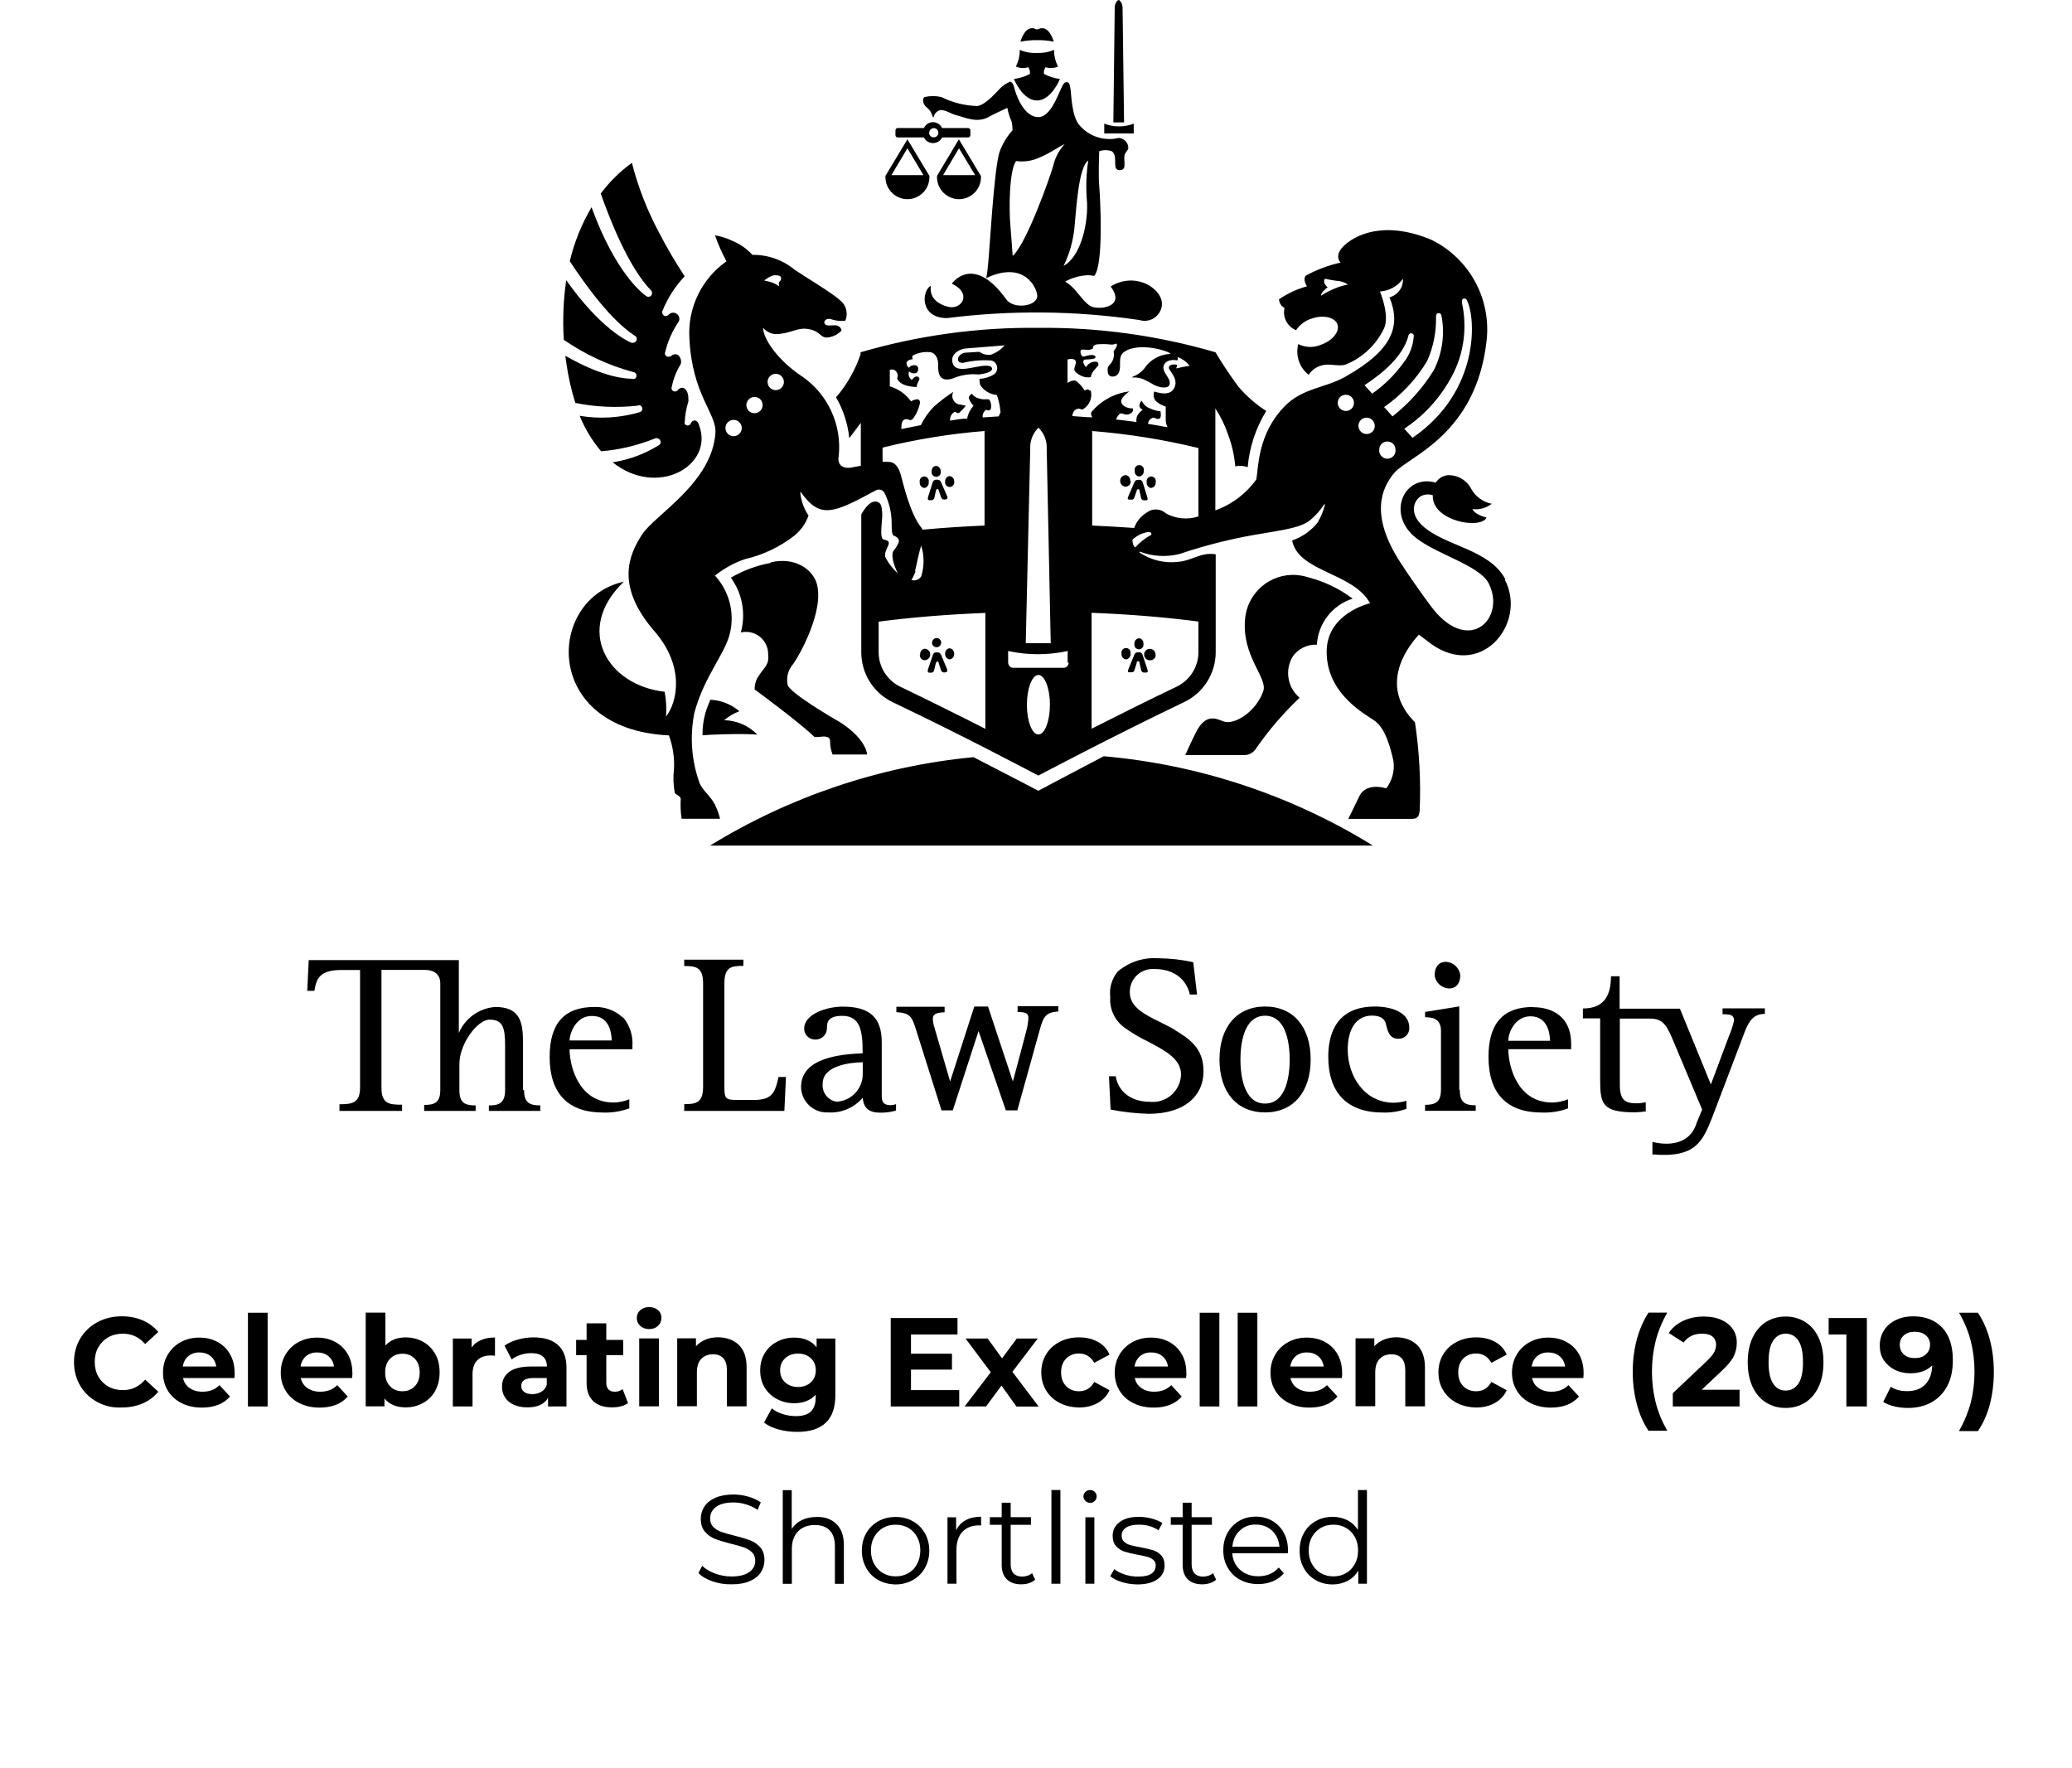 <?xml version="1.0" encoding="utf-8"?>
<!-- Generator: Adobe Illustrator 24.2.3, SVG Export Plug-In . SVG Version: 6.00 Build 0)  -->
<svg version="1.1" id="Layer_1" xmlns="http://www.w3.org/2000/svg" xmlns:xlink="http://www.w3.org/1999/xlink" x="0px" y="0px"
	 viewBox="0 0 180 153.59" style="enable-background:new 0 0 180 153.59;" xml:space="preserve">
<style type="text/css">
	.st0{fill-rule:evenodd;clip-rule:evenodd;}
	.st1{fill-rule:evenodd;clip-rule:evenodd;fill:#76B72A;}
	.st2{fill:#CA9945;}
	.st3{fill:#028BBE;}
	.st4{fill:#132C48;}
	.st5{fill:none;stroke:#000000;stroke-miterlimit:10;}
	.st6{fill:none;}
</style>
<g>
	<g>
		<g>
			<g id="Layer_2_6_">
				<g id="Layer_1-2_6_">
					<path class="st0" d="M88.4,87.43v0.48l0,0c0.7,0,0.94,0.1,0.94,0.52c-0.02,0.35-0.07,0.7-0.16,1.04c0,0-1.04,3.96-1.19,4.47
						l-2.16-6.51h-1.19l-2.1,6.51l-1.38-4.75c-0.08-0.23-0.12-0.48-0.12-0.72c0-0.25,0.11-0.52,1.02-0.54l0,0v-0.48h-4.19v0.47l0,0
						c1.2,0.08,1.35,0.38,1.71,1.53c0,0,0,0,2.21,7l0,0h0.98l2.24-6.89l2.37,6.89h1l1.98-7.12c0.3-1.08,0.55-1.39,1.58-1.47l0,0
						V87.4H88.4"/>
					<path class="st0" d="M67.64,93.52c-0.32,1.47-0.59,2.03-2.22,2.03h-1.27c-1.12,0-1.22-0.09-1.22-1.16v-8.97
						c0-1.45,0.63-1.52,1.65-1.52l0,0v-0.54h-5.14v0.55l0,0c1.01,0,1.64,0.1,1.64,1.52v8.96c0,1.42-0.63,1.52-1.64,1.52l0,0v0.59
						h8.7l0.14-2.95h-0.63"/>
					<path class="st0" d="M77.85,95.91c-0.15,0.05-0.3,0.08-0.46,0.09c-0.58,0-0.79-0.22-0.79-0.79v-4.68
						c0-2.14-1.04-3.09-3.39-3.09c-1.35,0-3.35,0.62-3.35,1.92c0,0.52,0.42,0.93,0.93,0.94c0.02,0,0.05,0,0.07,0
						c0.54,0,0.98-0.44,0.98-0.98c0-0.03,0-0.05,0-0.08c0-0.5,0.16-1,1.34-1c1.58,0,1.76,1.38,1.76,3.16v0.09
						c-1.74,0.09-5.35,0.31-5.35,2.94c0.02,1.24,1.05,2.23,2.29,2.2c0.03,0,0.06,0,0.08,0c1.14,0.07,2.25-0.41,2.99-1.28
						c0.06,0.89,0.53,1.3,1.5,1.3c0.47,0.01,0.94-0.05,1.39-0.18l0,0V95.91L77.85,95.91 M74.95,92.27v1.06
						c-0.02,1.26-1,2.29-2.25,2.37c-0.77-0.1-1.32-0.81-1.23-1.58C71.47,92.54,73.89,92.29,74.95,92.27"/>
					<path class="st0" d="M133.19,87.47c-2.61,0-3.88,1.42-3.88,4.34c0,3.16,1.58,4.83,4.62,4.83c0.78,0.03,1.56-0.09,2.29-0.36l0,0
						v-0.79l0,0c-0.44,0.17-0.9,0.27-1.37,0.28c-2.97,0-3.8-3.01-3.82-4.63h5.46v-0.49c0-2.37-1.69-3.16-3.29-3.16 M132.95,88.28
						c1.5,0,1.69,1.48,1.71,2.13h-3.63C131.03,89.62,131.67,88.28,132.95,88.28"/>
					<path class="st0" d="M102.02,89.43c-0.39-0.23-1.27-0.66-1.27-0.66c-1.34-0.66-2.6-1.3-2.6-2.56c-0.03-1.09,0.82-2,1.92-2.04
						c0.07,0,0.14,0,0.21,0c2.31,0,2.97,1.58,3.08,2.22l0,0h0.63l-0.33-2.81l0,0c-0.99-0.22-2-0.33-3.01-0.34
						c-1.28-0.1-2.55,0.31-3.54,1.14c-0.52,0.62-0.76,1.43-0.66,2.23c-0.08,1.05,0.4,2.06,1.26,2.67c0.63,0.45,1.29,0.85,1.99,1.18
						c1.49,0.79,2.9,1.5,2.9,2.88c-0.04,1.35-1.17,2.42-2.52,2.38c-0.05,0-0.1,0-0.14-0.01c-2,0-2.87-1.2-3.01-2.22l0,0h-0.59
						l0.14,2.89l0,0c1.1,0.22,2.21,0.34,3.32,0.37c2.94,0,4.75-1.42,4.75-3.7c0-1.93-1.1-2.75-2.54-3.61"/>
					<path class="st0" d="M109.9,87.43c-2.43,0-3.96,1.76-3.96,4.6c0,2.84,1.51,4.6,3.96,4.6c2.44,0,3.96-1.76,3.96-4.6
						S112.34,87.43,109.9,87.43 M109.9,95.86c-1.93,0-2.14-2.67-2.14-3.82c0-1.15,0.21-3.81,2.14-3.81c1.93,0,2.14,2.67,2.14,3.81
						C112.04,93.18,111.83,95.86,109.9,95.86"/>
					<path class="st0" d="M119.21,88.22c0.85,0,1.12,0.4,1.19,0.74c0.15,0.63,0.31,1.27,1.08,1.27c0.51,0.02,0.93-0.38,0.95-0.88
						c0-0.03,0-0.05,0-0.08c0-1.35-1.58-1.84-2.98-1.84c-3.35,0-4.06,2.37-4.06,4.35c0,3.16,1.65,4.86,4.75,4.86
						c0.69,0.02,1.39-0.09,2.04-0.32l0,0v-0.7l0,0c-0.35,0.1-0.72,0.16-1.08,0.17c-2.61,0-4.02-2.37-4.02-4.61
						C117.08,89.31,117.87,88.21,119.21,88.22"/>
					<path class="st0" d="M126.77,94.66v-7.24l0,0l-2.97,0.48v0.46l0,0c0.52,0,1.38,0.06,1.38,1.16v5.14c0,1.1-0.51,1.31-1.38,1.31
						l0,0v0.52h4.4v-0.48l0,0c-0.88,0-1.38-0.21-1.38-1.31"/>
					<path class="st0" d="M125.91,85.86c0.63,0,0.95-0.5,0.95-1.15c-0.08-0.65-0.62-1.14-1.27-1.16c-0.64,0-0.96,0.51-0.96,1.16
						c0.08,0.67,0.65,1.16,1.32,1.15"/>
					<path class="st0" d="M149.64,87.62v0.48l0,0c0.48,0,0.79,0.05,0.88,0.18c0.09,0.1,0.13,0.23,0.12,0.36
						c-0.1,0.46-0.24,0.9-0.43,1.33l-1.58,4.23l-2.69-6.58h-5.24V84.8h-0.75l0,0c0,1.91-0.79,2.8-2.44,2.8l0,0v0.86h1.5v5.28
						c0,2.14,0.15,2.88,3.01,2.88c0.32-0.01,0.63-0.03,0.95-0.08l0,0v-0.79l0,0c-0.26,0.05-0.53,0.09-0.79,0.09
						c-0.94,0-1.46-0.24-1.46-1.58v-5.78h2.6c1.05,0,1.4,0.43,1.96,1.74c0,0,2.59,6.16,2.59,6.16s-0.47,1.14-0.47,1.14l-0.1,0.28
						c-0.51,1.31-1.91,1.84-3.75,1.39l0,0v1.09h0.07c3.69,0.31,4.29-1.15,5.1-3.16c0,0,2.82-7.39,2.84-7.47
						c0.39-1,0.79-1.58,1.76-1.58l0,0v-0.48h-3.64"/>
					<path class="st0" d="M54.11,88.39c-0.67-0.62-1.56-0.95-2.47-0.92c-2.62,0-3.89,1.42-3.89,4.34c0,3.16,1.58,4.83,4.63,4.83
						c0.78,0.03,1.56-0.1,2.29-0.36l0,0v-0.79l0,0c-0.43,0.17-0.89,0.27-1.36,0.28c-2.97,0-3.81-3.01-3.83-4.63h5.46l0,0
						c0-0.1,0-0.2,0-0.29c0.06-0.89-0.22-1.77-0.79-2.46 M51.44,88.25c1.5,0,1.69,1.48,1.7,2.13h-3.66
						c0.04-0.79,0.63-2.13,1.92-2.13"/>
					<path class="st0" d="M45.43,94.67v-4.28c0-1.8-0.4-2.92-2.41-2.92c-1.39,0.1-2.62,0.98-3.16,2.26V83.4H26.82l-0.13,2.67h0.62
						l0,0c0.18-1.06,0.46-1.81,2.32-1.81h1.65v10.2c0,1.35-0.67,1.46-1.79,1.46l0,0v0.58h5.44v-0.54l0,0
						c-1.11,0-1.79-0.07-1.79-1.46V84.25h3.77c0.5,0,1.34,0.16,1.34,1.19v9.23c0,1.1-0.49,1.31-1.4,1.31l0,0v0.52h4.47v-0.48l0,0
						c-0.92,0-1.41-0.21-1.41-1.31v-2.29c0-1.77,1.58-3.85,2.62-3.85c1.16,0,1.35,0.7,1.35,2.27v3.87c0,1.2-0.66,1.31-1.41,1.31l0,0
						v0.48h4.47v-0.48l0,0c-0.89,0-1.41-0.21-1.41-1.31"/>
				</g>
			</g>
			<g>
				<path class="st0" d="M54.89,14.13c0.53,2.07,1.3,4.07,2.3,5.95c0.69,1.35,1.46,2.66,2.29,3.92c-0.83,0.87-1.48,1.89-1.93,3
					c-0.04,0.08-0.04,0.16,0,0.24c0.05,0.16,0.21,0.25,0.37,0.2c0,0,0,0,0.01,0l0.13-0.07c0.1-0.13,0.25-0.21,0.42-0.21
					c0.29,0,0.53,0.24,0.54,0.53c0,0.12-0.04,0.23-0.11,0.32c-0.52,0.78-0.9,1.65-1.12,2.56c-0.07,0.15,0,0.33,0.15,0.4
					C58.02,31,58.12,31,58.2,30.96h0.06c0.11-0.12,0.26-0.19,0.42-0.19c0.3,0,0.49,0.36,0.49,0.66c0,0.11-0.03,0.22-0.1,0.31
					c-0.34,0.57-0.58,1.2-0.71,1.85c-0.03,0.08-0.03,0.16,0,0.24c0.07,0.15,0.24,0.22,0.4,0.15c0,0,0,0,0,0l0.09-0.05
					c0.09-0.15,0.24-0.24,0.41-0.25c0.31,0,0.55,0.43,0.54,0.94c0.01,0.09,0.01,0.18,0,0.27c-0.18,0.55-0.28,1.13-0.31,1.71
					c-0.03,0.07-0.03,0.16,0,0.23c0.1,0.14,0.29,0.17,0.43,0.08c0,0,0.05-0.07,0.08-0.11c0.05-0.15,0.18-0.26,0.34-0.28
					c0.12,0.01,0.23,0.08,0.29,0.18c0.05,0.08,0.09,0.17,0.11,0.26c1.29,3.5-3.63,6.3-7.52,3.2c1.42-0.22,2.78-0.72,4-1.48
					c0.07-0.04,0.13-0.1,0.16-0.18c0.05-0.17-0.04-0.34-0.2-0.41c-0.09-0.04-0.2-0.04-0.29,0c-1.49,0.6-3.07,0.98-4.67,1.11
					c-0.78-0.92-1.41-1.96-1.86-3.08c1.73,0.29,3.51,0.18,5.19-0.31c0.08-0.01,0.15-0.06,0.2-0.13c0.1-0.14,0.06-0.33-0.08-0.43
					c0,0-0.01-0.01-0.01-0.01c-0.09-0.05-0.19-0.05-0.28,0c-1.8,0.2-3.62,0.12-5.4-0.24c-0.35-1.11-0.6-2.24-0.77-3.39l-0.1-0.71
					c3.46,2,5.48,2,5.81,2c0.08,0.03,0.16,0.03,0.24,0c0.15-0.11,0.18-0.31,0.07-0.46c-0.06-0.08-0.15-0.13-0.25-0.13
					c-2.14-0.58-4.17-1.53-6-2.79c-0.11-1.73-0.04-3.47,0.21-5.18c3,4.23,5.3,5.28,5.64,5.42c0.08,0.03,0.16,0.03,0.24,0
					c0.17-0.04,0.28-0.21,0.24-0.38c0,0,0,0,0-0.01c-0.02-0.1-0.09-0.18-0.18-0.22c-2.06-1.33-4.27-4.39-5.63-6.46
					c0.39-1.65,1.03-3.23,1.89-4.69c2.07,5.69,4.39,7.46,4.71,7.69c0.06,0.06,0.15,0.09,0.23,0.09c0.18,0,0.32-0.14,0.32-0.32
					c0-0.1-0.05-0.2-0.13-0.27c-1.92-2-3.56-6.16-4.33-8.38c0.76-1.02,1.67-1.91,2.7-2.66"/>
				<path class="st0" d="M61.62,73.49c6.96-4.29,14.81-6.94,22.95-7.72c3.24,1.66,5.63,2.92,5.63,2.92c1.88-1,3.78-2,5.69-3
					c8.29,0.73,16.3,3.39,23.38,7.76H61.62"/>
				<path class="st0" d="M98.49,10.72v0.87h-2.56v-0.85c0.82,0.32,1.74,0.32,2.56,0"/>
				<path class="st0" d="M97.52,0.63l0.13,10c-0.16,0-0.31,0-0.47,0h-0.46l0.12-10c0-0.36,0.25-0.63,0.34-0.63S97.5,0.27,97.52,0.63
					"/>
				<path class="st0" d="M90.11,4.6c0.5,0.02,1-0.07,1.46-0.27c-0.01,0.51,0.11,1,0.35,1.45c-0.34,0.15-0.73,0.17-1.09,0.06
					c-0.12,0.17-0.17,0.38-0.14,0.58c0.43,0.23,0.9,0.38,1.39,0.44c0,0-0.75,1.87-2,1.87s-2-1.87-2-1.87
					c0.49-0.06,0.96-0.21,1.39-0.44c0.03-0.2-0.02-0.41-0.14-0.58c-0.36,0.11-0.74,0.09-1.08-0.06c0.23-0.45,0.35-0.95,0.34-1.45
					C89.07,4.54,89.59,4.63,90.11,4.6"/>
				<path class="st0" d="M88.65,3.62c0,0,0.3-1.17,1-1.17c0.34,0,0.21,0.11,0.45,0.1s0.11-0.1,0.44-0.1c0.7,0,1,1.17,1,1.17
					c-0.47-0.1-0.95-0.14-1.43-0.13c-0.48-0.01-0.97,0.03-1.44,0.13"/>
				<path class="st0" d="M96.5,24.91c1.38,1.86-1.22,2.05-1.8,1.66c-0.82-0.55-1.17-1.52-2.17-2.11c0.58-0.32,1.23-0.51,1.89-0.55
					c0.21-0.01,0.42,0.01,0.63,0.06c0.86-0.91,0.52-7,0.44-7.83s0-3,0-3c0.36-0.13,0.74-0.13,1.1,0c0.6,0.46-0.06,1.64,0.68,1.64
					s0.23-0.95,0.47-1.43c0.13-0.25,0.25-0.27,0.28-0.49c0-0.47-0.37-0.85-0.83-0.88c-1.27,0.31-2.6-0.13-3.44-1.13
					c-0.68-0.82-0.68-2.8-0.76-3.16s-0.08-0.66-0.47-0.52s-1,3-2.32,3s-1.99-2.11-2.09-2.56s-0.33-0.52-0.33-0.52
					c-0.27,0.1-0.52,0.25-0.74,0.44c-0.38,0.33-1.29,1.51-2.11,1.68c-1.09-0.02-2.17-0.29-3.15-0.78c-0.48-0.11-0.99-0.11-1.47,0
					c-0.23,0.19-0.12,0.67,0.2,0.9c0.24,0.19,0.42,0.46,0.5,0.76c0.05,0.14,0.08,0.14,0.12,0c0.08-0.28,0.32-0.49,0.61-0.53
					c0.47,0,0.86,0.34,1.42,0.47s1.72,0.7,2.7,0.14c0.48-0.27,1.65-0.8,1.65-0.8c0.08,0.41,0.2,0.81,0.37,1.19
					c0.06,0.25,0.08,0.5,0.08,0.76c-0.49,0.54-0.87,1.17-1.12,1.86c-0.49,1.37-0.9,9-1,9.75c-0.03,0.41-0.08,0.82-0.17,1.23
					c3.38-1.6,4.44,0.94,4.44,1.54c0,0.92-2.06,1.19-2.69,0.31c-2.5-3.5-4.27-2-4.73-1.37c1.83,0.87,0.81,2.34-0.36,2
					c-1.75-0.47-1.46-1.68-1.47-1.81c-0.78,0.38-1,2.81,1.42,2.8c5.55-0.7,11.17-0.65,16.71,0.17c0.8,0.25,1.64-0.2,1.89-1
					c0.02-0.05,0.03-0.11,0.04-0.16c0.29-1.42-2.17-3.15-4.43-1.76 M87.97,22.21c0,0-0.12-1.79-0.19-2.56
					c-0.14-1.48-0.11-4.86,0.49-5.66c0.71,0.1,1.44-0.02,2.09-0.33c1-0.43,1.46-0.82,2.13-1.15c-0.49,0.54-0.84,1.2-1,1.92
					c-0.29,1-2.28,6.65-3.49,7.78 M92.4,23.09c0.51-1.04,0.82-2.15,0.94-3.3c0.16-1.64,0.35-5.27,1.2-5.85
					c-0.17,1.1-0.21,2.21-0.13,3.32c0.19,2-0.49,5-2,5.83"/>
				<path class="st0" d="M81.56,42.64c0-0.11-0.09-0.17-0.14-0.16s-0.1,0.05-0.12,0.18l-0.13,0.58c-0.02,0.12-0.12,0.2-0.24,0.21
					h-0.16c-0.1,0-0.22,0-0.14-0.3l0.39-1.24c0.03-0.13,0.13-0.22,0.26-0.24h0.16c0.14-0.01,0.27,0.08,0.31,0.21l0.53,1.22
					c0.11,0.26-0.08,0.28-0.2,0.29s-0.28,0-0.36-0.3L81.56,42.64"/>
				<path class="st0" d="M82.11,41.81c-0.05,0.22,0.09,0.43,0.3,0.48c0.22,0.05,0.43-0.09,0.48-0.3c0.01-0.06,0.01-0.12,0-0.18
					c0.01-0.24-0.18-0.45-0.42-0.46c0,0,0,0,0,0c-0.23,0.05-0.39,0.26-0.36,0.5"/>
				<path class="st0" d="M80.94,40.93c-0.05,0.22,0.09,0.43,0.3,0.48c0.22,0.05,0.43-0.09,0.48-0.3c0.01-0.06,0.01-0.12,0-0.18
					c0.01-0.24-0.17-0.44-0.41-0.46c-0.24,0.03-0.4,0.24-0.37,0.48c0,0.01,0,0.01,0,0.02"/>
				<path class="st0" d="M79.9,41.92c-0.01,0.24,0.17,0.45,0.41,0.47c0.24-0.05,0.4-0.27,0.37-0.51c0.05-0.22-0.09-0.43-0.3-0.48
					c-0.22-0.05-0.43,0.09-0.48,0.3c-0.01,0.06-0.01,0.12,0,0.18"/>
				<path class="st0" d="M81.56,57.63c0-0.12-0.09-0.17-0.13-0.17s-0.11,0.06-0.14,0.18l-0.14,0.58c-0.02,0.12-0.12,0.21-0.24,0.21
					h-0.15c-0.1,0-0.22,0-0.14-0.3l0.42-1.23c0.02-0.13,0.13-0.23,0.26-0.23h0.16c0.13,0,0.23,0.07,0.3,0.22l0.51,1.23
					c0.1,0.25-0.08,0.28-0.2,0.29s-0.28,0-0.36-0.3l-0.15-0.47"/>
				<path class="st0" d="M82.11,56.8c-0.02,0.24,0.16,0.45,0.4,0.48c0.24-0.04,0.4-0.26,0.38-0.5c0.01-0.24-0.17-0.45-0.41-0.47
					C82.24,56.35,82.08,56.56,82.11,56.8"/>
				<path class="st0" d="M80.97,55.91c0.05,0.22,0.26,0.35,0.48,0.3s0.35-0.26,0.3-0.48c-0.04-0.19-0.22-0.32-0.41-0.31
					C81.1,55.45,80.94,55.67,80.97,55.91C80.97,55.9,80.97,55.91,80.97,55.91"/>
				<path class="st0" d="M79.91,56.88c-0.02,0.24,0.16,0.45,0.4,0.47c0.28,0,0.5-0.22,0.5-0.5s-0.22-0.5-0.5-0.5
					c-0.23,0.05-0.4,0.26-0.37,0.5"/>
				<path class="st0" d="M98.58,43.11c-0.08,0.25-0.12,0.3-0.36,0.29s-0.31,0-0.2-0.29l0.53-1.22c0.07-0.15,0.16-0.22,0.3-0.21h0.17
					c0.13,0.02,0.23,0.12,0.26,0.25l0.38,1.23c0.09,0.26,0,0.3-0.13,0.3h-0.16c-0.12,0-0.22-0.09-0.24-0.21L99,42.67
					c0-0.13-0.06-0.18-0.13-0.18s-0.1,0.05-0.13,0.16L98.58,43.11"/>
				<path class="st0" d="M98.23,41.81c0.01,0.24-0.18,0.44-0.42,0.46c-0.28,0-0.5-0.22-0.5-0.5s0.22-0.5,0.5-0.5
					c0.24,0.04,0.4,0.26,0.37,0.5"/>
				<path class="st0" d="M99.36,40.93c0.01,0.24-0.18,0.45-0.42,0.46c0,0,0,0,0,0c-0.23-0.04-0.4-0.25-0.36-0.49c0,0,0-0.01,0-0.01
					c-0.05-0.22,0.09-0.43,0.3-0.48c0.22-0.05,0.43,0.09,0.48,0.3c0.01,0.06,0.01,0.12,0,0.18"/>
				<path class="st0" d="M100.4,41.92c0.01,0.24-0.18,0.45-0.42,0.47c-0.24-0.05-0.4-0.27-0.36-0.51c-0.05-0.22,0.09-0.43,0.3-0.48
					c0.22-0.05,0.43,0.09,0.48,0.3c0.01,0.06,0.01,0.12,0,0.18"/>
				<path class="st0" d="M98.59,58.1c-0.07,0.26-0.12,0.3-0.36,0.3s-0.3,0-0.2-0.28l0.51-1.24c0.04-0.13,0.16-0.22,0.3-0.22H99
					c0.13,0.01,0.24,0.1,0.26,0.23l0.41,1.23c0.09,0.26,0,0.3-0.13,0.3h-0.16c-0.12,0-0.22-0.09-0.24-0.21L99,57.63
					c0-0.12,0-0.18-0.13-0.18s-0.1,0-0.13,0.17l-0.15,0.47"/>
				<path class="st0" d="M98.21,56.8c0.02,0.25-0.17,0.46-0.41,0.48c-0.23-0.05-0.4-0.26-0.37-0.5c-0.05-0.22,0.09-0.43,0.3-0.48
					c0.22-0.05,0.43,0.09,0.48,0.3c0.01,0.06,0.01,0.12,0,0.18"/>
				<path class="st0" d="M99.33,55.91c0.05,0.22-0.09,0.43-0.3,0.48c-0.22,0.05-0.43-0.09-0.48-0.3c-0.01-0.06-0.01-0.12,0-0.18
					c-0.02-0.24,0.17-0.45,0.41-0.47c0,0,0,0,0,0c0.24,0.03,0.4,0.25,0.37,0.48c0,0,0,0.01,0,0.01"/>
				<path class="st0" d="M100.39,56.88c0.02,0.24-0.17,0.45-0.41,0.47c0,0,0,0,0,0c-0.27,0.05-0.53-0.13-0.58-0.4
					c-0.05-0.27,0.13-0.53,0.4-0.58s0.53,0.13,0.58,0.4C100.39,56.81,100.39,56.84,100.39,56.88"/>
				<path class="st0" d="M61.68,60.78c0.94,0.04,1.84,0.39,2.55,1c-0.48,0.18-0.93,0.45-1.32,0.78c1.09,0.02,2.12,0.47,2.88,1.25
					c-1.41-0.11-4.19,0-4.76,0.06c-0.02-1.04,0.21-2.06,0.65-3"/>
				<path class="st0" d="M80.74,15.28l-1.91-3.18l-1.91,3.18v0.11c0,1.05,0.86,1.91,1.91,1.91c1.05,0,1.91-0.85,1.91-1.91V15.28
					 M77.44,15.21l1.39-2.33l1.39,2.33H77.44z"/>
				<path class="st0" d="M85.21,15.28L83.3,12.1l-1.9,3.18v0.11c0,1.05,0.86,1.91,1.91,1.91c1.05,0,1.91-0.85,1.91-1.91
					c0,0,0-0.07,0-0.11 M81.93,15.21l1.38-2.33l1.4,2.33H81.93z"/>
				<path class="st0" d="M84.11,11.12h-2.27c-0.2-0.44-0.72-0.63-1.15-0.43c-0.19,0.09-0.34,0.24-0.43,0.43h-2.29
					c-0.11,0.01-0.19,0.11-0.18,0.22c0,0,0,0,0,0v0.38c-0.01,0.11,0.07,0.21,0.18,0.22c0,0,0,0,0,0h2.29
					c0.15,0.3,0.46,0.49,0.79,0.49c0.34,0,0.64-0.19,0.8-0.49h2.26c0.11-0.01,0.2-0.11,0.19-0.22v-0.38
					C84.31,11.23,84.22,11.13,84.11,11.12 M81.11,11.93c-0.22,0-0.39-0.17-0.39-0.39c0,0,0-0.01,0-0.01c0-0.22,0.18-0.4,0.4-0.4
					s0.4,0.18,0.4,0.4c0,0.22-0.18,0.4-0.4,0.4C81.12,11.93,81.11,11.93,81.11,11.93"/>
				<path class="st0" d="M117.51,52c-1.77,0.56-3,2.15-3.11,4c-0.82-0.04-1.6,0.34-2.08,1c-0.73,1.18-0.48,2.72,0.58,3.61
					c-1.39,1.32-2.64,2.77-3.74,4.34c-0.24,0.43-0.7,0.68-1.19,0.64h-5c0,0,0.43-1,0.94-2c0.87-1.71,1.82-1.12,2.39-0.92
					c1,0.35,2.89-0.95,3.45-2.66c0.38-1.14-1.87-3-1.59-6.2c0.17-2.31,2.19-4.04,4.49-3.86c0.34,0.03,0.68,0.09,1.01,0.2
					C115.05,50.51,116.36,51.14,117.51,52"/>
				<path class="st0" d="M66.94,48.85c2.13-0.5,3.61,0.6,4,1.79c0.72,2.35-1.49,6.31-2.06,7.07c-0.43,0.5-0.59,1.16-0.45,1.8
					c0.25,0.72,3.83,2.82,4.65,3.29c2.22,1.47,2.25,2.74,2.25,2.74h-3c-0.15-0.37-0.22-0.77-0.22-1.17c0-0.41-0.45-0.42-0.82-0.37
					c-0.37,0.05-0.55,0-0.55,0c-1.41-1.35-5.18-4.11-5.18-4.11c-0.01-0.45,0.13-0.89,0.4-1.25c0.49-0.76,0.88-0.86,0.77-1.9
					c-0.04-1.06-0.93-1.89-1.99-1.85c-0.13,0-0.26,0.02-0.38,0.05c0.45-1.64,0.13-3.39-0.87-4.76c1.08-0.63,2.27-1.07,3.5-1.29"/>
				<path class="st0" d="M130.78,50.33c-1.39-2.64-5.25-2.87-7.2-4.66c-1.16-1.05-0.8-2.2-0.11-2.59c0.31-0.15,0.67-0.17,1-0.06
					c-0.1,2.25,4.16,3,4.67,1.94c-0.88-0.23-1.19-0.59-1.22-0.74c0.6,0.08,1.2-0.09,1.67-0.46c-0.76-0.15-1.42-0.63-1.79-1.31
					c-0.4-0.76-1.21-1.22-2.07-1.17c-0.41,0.06-0.77,0.29-1,0.63h-0.06c-2.63-0.71-4.17,2.55-1.89,4.62
					c1.71,1.55,5.68,2.5,6.54,4.13c1.53,3-1.62,6.22-4.81,2.26c0,0-1.3-1.67-2.9-4.13c-2.56-4-1.66-6.33-0.47-7.73
					s7.09-3.27,8-11.44c0.43-3.65-1.49-7.17-4.79-8.79c-4.09-1.71-6.59-0.42-7.56,0.48s-0.33,1.5-0.33,1.5
					c-1.05,0.23-2.06,0.61-3,1.12c-0.34,0.3,0.08,0.94,0.08,0.94c-0.87,0.24-1.69,0.62-2.43,1.13c0.02,0.32,0.2,0.6,0.48,0.75
					c-0.19,0.8,0.24,1.62,1,1.93l0,0c0.32-0.47,0.79-0.83,1.34-1c1-0.36,2.05-0.13,2.26,0.5s-0.44,1.43-1.47,1.78
					c-0.63,0.26-1.33,0.23-1.94-0.07c-0.25,0.99,0.1,2.04,0.91,2.67c0.26-0.41,0.67-0.71,1.15-0.82c0.66-0.21,1.43,0.14,2.08-0.08
					c1.45-0.59,2.63-1.71,3.31-3.12c0.53-1.13-0.35-3.22-0.35-3.22c0.8-0.05,1.53-0.45,2-1.1c0.04,0.74-0.45,1.41-1.17,1.61
					c1,2.46,0.32,4.56-3.85,6.9c-1.77,1-3.69,0.95-5.28,2.58c-2.37,2.46-2.25,5.38-2.44,6.33c-0.88,1.24-2.12,2.18-3.56,2.69v-8.85
					c0.47,0.71,0.84,1.48,1.11,2.28c0.33,0.88,0.54,1.81,0.62,2.75c0.36-0.08,0.73-0.06,1.08,0.07c0.15-1.73,0.7-3.4,1.61-4.88
					c-0.9-0.58-1.71-1.29-2.41-2.1c-0.72-0.97-1.38-1.97-2-3c-5.01-1.46-10.2-2.18-15.42-2.12c-5.21-0.06-10.41,0.66-15.41,2.12
					v0.17c-0.46,1.37-1.18,2.64-2.13,3.74c0.63,1.09,1.02,2.3,1.15,3.55c0.28-0.38,0.66-0.86,1-1.33v3.73l-0.92,0.17
					c-0.52,0.07-1.16-0.16-1-1c0.29-2.71-0.92-5.36-3.15-6.91c-2.14-1.41-3.4-3.26-3.42-4.25c0.34,0.41,0.87,0.62,1.4,0.54
					c1.22-0.13,1.65-0.61,2.62-0.41c0.97,0.2,0.93,0.72,1.54,0.72c0.48-0.04,0.93-0.26,1.26-0.61c-0.05-0.27-0.29-0.46-0.57-0.45
					c-0.53,0-0.71,0.06-0.87-0.1c-0.16-0.16,0-0.53,0.47-0.45c0.41,0.15,0.85,0.2,1.29,0.15c0.28-0.64,0.08-1.39-0.49-1.8
					c-0.57-0.57-3.1-2.07-3.91-2.63c-1.03-0.85-2.33-1.31-3.67-1.29c-0.48-0.53-1.08-0.95-1.74-1.22c-0.48-0.23-0.99-0.39-1.51-0.48
					c0.27,0.78,0.61,1.53,1,2.26c-2.17,1.52-3.39,4.07-3.22,6.71c0.24,4.92,2.37,6.5,2.26,8.19c-0.29,4.36-5.26,7.11-6.38,8.84
					s-2.35,4.45,1.09,8.4c2.71,3.14,1.93,6.22,1,7.4c0.05-0.72,0.01-1.44-0.12-2.15c-5-0.56-7.87-5.41-3.55-9.56
					c-6.73,1.47-7.16,12.83,3.92,13.35c0.34,0.93,0.49,1.93,0.44,2.92c-0.08,0.69-0.06,1.39,0.07,2.08
					c0.16,0.21,0.59,0.27,0.51,0.64c-0.02,0.53,0,1.07,0.08,1.6h3.34c-0.1-0.42-0.25-0.83-0.44-1.22c-0.41-0.79-1-1.16-1.32-1.83
					c-0.72-1.97-0.88-4.1-0.47-6.15c0.89-3.28,2.71-5.14,3.11-7c0.39-1.76-0.1-3.59-1.32-4.92c0.78-0.62,1.66-1.11,2.6-1.43
					c1.57-0.36,3.04-1.06,4.31-2.05c0.56-0.46,0.98-1.06,1.22-1.74c-0.41-0.59-0.65-1.28-0.72-2c0,0,0.05-0.07,0.07,0
					c1.65,2.29,2.75,1.85,6.5-0.19c0.26-0.13,0.57-0.05,0.73,0.19c0.43,0.85,0.65,1.8,0.64,2.75c0,0.37,0,0.93,0.18,1
					s0.57,0.24,0.41,0.64c-0.11,0.24-0.26,0.47-0.43,0.68c-0.24,0.36,0,1.2,0.37,1.94c-0.44-0.38-0.8-0.85-1.07-1.37
					c-0.15-0.4,0.21-0.88,0.27-1.12s0-0.34-0.42-0.43s-0.09-1.75-0.13-2.29s-0.07-0.89-0.46-1c-0.54-0.12-1,0.48-1.36,1.1v11.98
					c0,1.85,1.06,3.54,2.74,4.34c6.3,3,12.64,6.37,12.64,6.37c0.26-0.13,6.33-3.35,12.64-6.37c1.69-0.79,2.77-2.49,2.77-4.36v-8.49
					c-1.3-0.21-2,0.55-3.3,0.66c-1.16,0.13-2.34-0.16-3.31-0.81c0-0.05,0-0.11,0-0.09c1.11,0.43,2.32,0.5,3.47,0.21
					c2.43-0.82,4.93-1.43,7.47-1.82c1.63-0.29,3.14-0.48,3.91-1.15c0.44-0.37,0.83-0.8,1.14-1.28c0.07-0.11,0.13-0.09,0.1,0
					c-0.14,0.54-0.35,1.06-0.64,1.54c-0.58,0.71-1.34,1.24-2.2,1.54c0.54,2.75,5.29,2.76,6.77,5.45c0,0-3.72,0.84-3.77,4.14
					c-0.06,3.77,3.46,5.55,4.17,6.07c0.93,0.66,1.37,2.32,1.63,3.49c0.12,0.84-0.11,1.7-0.62,2.38c-1.39-0.39-2.08,0.16-2.3,0.6
					l-1,2.05h5.47c0.46,0,0.68-0.1,0.73-0.73c0.11-2.56-0.03-5.13-0.41-7.66c-3-3-1-6.16,0.34-7.61l0.68,0.51
					c4.54,3.72,8.82-1.44,6.78-5.3 M116.11,25c-0.47,0.18-0.92,0.4-1.34,0.68c0,0-0.05-0.17,0.28-0.48c0.09-0.1,0.19-0.18,0.3-0.26
					c0,0-0.1,0-0.25-0.26c-0.1-0.14-0.1-0.33,0-0.47c0.33,0.08,0.66,0.14,1,0.18c0.36,0.01,0.71,0.13,1,0.33
					C116.76,24.78,116.42,24.87,116.11,25 M67.29,23.91c0.23,0,0.5,0,0.56,0.19c0.03,0.15-0.03,0.3-0.16,0.39
					c-0.04,0.13-0.04,0.26,0,0.39c0,0.06,0,0.07,0,0c-0.18-0.14-0.38-0.25-0.59-0.33c-0.23-0.08-0.47-0.14-0.71-0.18
					c0.26-0.23,0.57-0.4,0.91-0.48 M63.73,37.89c-0.39,0-0.71-0.32-0.71-0.71s0.32-0.71,0.71-0.71c0,0,0,0,0,0
					c0.39,0,0.71,0.32,0.71,0.71C64.44,37.57,64.12,37.89,63.73,37.89 M65.55,35.89c-0.39,0.01-0.7-0.3-0.71-0.69c0,0,0-0.01,0-0.01
					c0-0.39,0.32-0.71,0.71-0.71c0.39,0,0.7,0.31,0.7,0.7c0,0,0,0.01,0,0.01C66.25,35.58,65.94,35.89,65.55,35.89L65.55,35.89
					 M67.39,33.89c-0.39,0-0.71-0.32-0.71-0.71s0.32-0.71,0.71-0.71c0.39,0,0.71,0.32,0.71,0.71l0,0
					C68.1,33.57,67.78,33.89,67.39,33.89 M89.5,39c-0.04-0.69,0.22-1.36,0.71-1.85c0.5,0.48,0.76,1.16,0.72,1.85l0.35,16.87h-2.17
					L89.5,39 M77.11,40.12c-0.15-0.01-0.29-0.01-0.44,0v-1.24c2.91-0.72,5.87-1.2,8.86-1.44v8.21c-1.85,0.08-3.64,0.2-5.37,0.36
					l-0.12-0.17c-1-1.25-1.62-4-1.74-4.43S77.95,40.08,77.11,40.12 M79.49,49.6c0.13-0.48,0.32-1.57,0.54-2.2
					c0.27,0.87,0.27,1.79,0,2.66c-0.17,0.29-0.53,0.43-0.85,0.32c0.15-0.24,0.27-0.51,0.36-0.78 M85.6,63.31
					c-2.16-1.1-4.75-2.39-7.33-3.63c-1.17-0.54-1.93-1.71-1.94-3V54c2.89-0.38,6-0.63,9.27-0.76V63.31 M83.66,31.52
					c0.82-0.2,1.66-0.27,2.5-0.2c0.36,0.12,0.55,0.5,0.44,0.86c-0.05,0.14-0.14,0.27-0.27,0.35c-0.37,0.23-0.8,0.36-1.24,0.38
					c0,0.18,0.02,0.36,0.06,0.53c0.32,0.5,0.86,0.82,1.45,0.87c0.17,0.49,0.28,1,0.32,1.52c0,0-0.09,0.17-0.16,0.34l-1.39,0.09
					c-0.04-0.26,0.08-0.52,0.3-0.66c0,0,0.24,0.12,0.36,0s0.1-0.7-0.12-0.91c-0.13-0.01-0.27-0.01-0.4,0
					c-0.26,0-0.89-0.12-1.06-0.49c0,0-0.32,0.13-0.28,0.42c0.09,0.23,0.23,0.45,0.4,0.63c-0.28,0.31-0.48,0.7-0.55,1.11
					c-0.5,0-1,0.11-1.48,0.18c-0.04-0.33,0.13-0.64,0.43-0.78c0,0,0.21,0.19,0.36,0.1c0.21-0.19,0.4-0.39,0.57-0.62
					c0,0-0.39-0.09-0.6-0.11c-0.4-0.1-0.65-0.51-0.55-0.91c0.02-0.07,0.04-0.13,0.08-0.19c-0.6,0.39-1.18,0.83-1.72,1.31
					c-0.45,0.47-0.83,1-1.11,1.59l-1.7,0.34c0-0.29,0-0.8,0.36-0.85s0.31,0.19,0.61,0c0.33-0.41,0.55-0.9,0.65-1.42
					c0-0.28-0.12-0.47-0.78-0.14c-0.45-0.63-1.1-1.08-1.84-1.3v-1.43c0.22-0.09,0.47-0.01,0.59,0.19c0.22,0.33,0,0.51,0.06,0.59
					s0.2,0.64,1.67,0.71c0.04-0.22,0.12-0.43,0.23-0.62c0.11-0.16-0.2-0.58-0.63,0c-0.25-0.15-0.36-0.47-0.24-0.74
					c0.14,0.14,0.34,0.2,0.53,0.16c0.28,0,0.41-0.65,0-0.69s-0.55,0.22-0.55,0.22c-0.13-0.09-0.21-0.25-0.21-0.41
					c0-0.28,0.55-0.35,0.55-0.35s-0.11-0.19,0-0.31c0.5-0.26,1.07-0.36,1.62-0.27c0.41,0.16,0.62,0.59,0.58,1.26
					c0,0.32,0,1.43,1.28,1c0.71-0.3,1.48-0.42,2.25-0.34c1.52-0.19,1.16-0.65,1-0.71c-0.91-0.32-3.07,0.93-3.3-0.41
					c-0.11-0.66,0.58-1.08,1.17-1.14L87.27,30c-0.31,0.37-0.73,0.65-1.19,0.81c-0.35,0.05-0.71-0.04-1-0.25l-1.12,0.07
					c-0.76,0-1.07,0.95-0.26,0.89 M90.21,63.8c-0.56,0-1-1.16-1-2.59s0.46-2.58,1-2.58s1,1.15,1,2.58S90.76,63.8,90.21,63.8
					 M92.84,57.56c0,0.25-0.2,0.45-0.45,0.45c0,0-0.01,0-0.01,0h-4.34c-0.25,0-0.45-0.2-0.46-0.45v-0.81c-0.01-0.07-0.01-0.13,0-0.2
					c1.7,0.37,3.47,0.37,5.17,0c0.02,0.07,0.02,0.13,0,0.2v0.81 M94.67,33.93c-0.18-0.23-0.44,0-0.44,0
					c-0.19-0.33-0.45-0.61-0.75-0.84c-0.3-0.15-0.74,0.18-0.74,0.18v-2.05c0.48-0.1,0.69,0,0.72,0.2s-0.15,0.5-0.13,0.69
					c0.02,0.19,0.27,0.37,0.59,0.53c0.26,0.13,0.55,0.17,0.84,0.12c0.05-0.44,0.46-0.76,0.63-1c0.07-0.1,0.04-0.24-0.06-0.3
					c-0.04-0.03-0.09-0.04-0.14-0.04c-0.35-0.02-0.67,0.17-0.84,0.47c-0.39-0.43-0.24-0.65-0.06-0.66s1,0,0.87-0.26s-0.74-0.07-1,0
					s-0.37-0.49-0.24-0.57s0.44,0,0.61,0c0.14-0.01,0.28-0.05,0.41-0.12c0-0.26,0.13-0.31,0.3-0.36c0.39-0.04,0.79-0.04,1.18,0
					c0.16,0.03,0.33,0.01,0.48-0.05c0.15-0.07,0.15,0.07,0.1,0.23c-0.07,0.15-0.15,0.29-0.26,0.42c0.1,0.45-0.05,0.91-0.39,1.22
					c-0.05,0.05-0.09,0.12-0.11,0.19c-0.07,0.51,0.06,0.81,0.46,0.78s0.61-0.35,0.6-1s0-1,0.63-1.3c1.55-0.7,4.13,0.3,3.69,0.34
					c-0.91,0.04-1.75,0.53-2.24,1.3c-0.27,0.31-0.62,0.54-1,0.69c-0.06,0,0,0.06,0,0.05c0.31-0.02,0.63,0.03,0.92,0.14
					c0.34,0.15,0.68,0.33,1,0.53c0.72,0.33,1.16,0.19,1.25,0.05c0.42-0.65-1.11-1.38-0.18-2.11c0.27-0.13,0.58-0.16,0.87-0.1
					c0,0,0.07,0,0.07-0.05s0-0.17,0-0.23s0,0,0,0c0.39,0.14,0.74,0.39,1,0.71v0.06c-0.36,0.04-0.71,0.11-1.06,0.21
					c0,0-0.08,0-0.06-0.05c0.03-0.06,0.06-0.13,0.06-0.2c0-0.04-0.03-0.07-0.07-0.07c-0.26-0.06-0.64,0-0.64,0.27s0.95,1,0.42,1.84
					c-0.32,0.48-0.94,0.46-1.69,0.22c-0.07,0.19-0.07,0.4,0,0.59c0.13,0.44,1,0.72,1,0.72s0,0.63,0,1
					c-0.02,0.27,0.04,0.54,0.15,0.79l-0.31-0.05c-0.45-0.09-0.91-0.17-1.38-0.24c0.02-0.26,0.2-0.47,0.45-0.54
					c0.19,0,0.28,0.17,0.52,0.09s0.11-0.65,0.11-0.65c-0.32-0.02-0.63-0.11-0.92-0.25c-0.31-0.11-0.57-0.35-0.7-0.66
					c-0.12,0.1-0.2,0.25-0.21,0.41c0,0.25,0.29,0.38,0.29,0.38c-0.2,0.14-0.37,0.32-0.48,0.53c-0.07,0.17-0.09,0.35-0.06,0.53
					c-0.58-0.08-1.18-0.16-1.78-0.22c0.06-0.14,0.21-0.46,0.38-0.52s0.44,0.19,0.75,0.06c0.51-0.2,0.32-0.5,0.32-0.5
					c-0.53,0-1-0.26-1-0.63S98.11,34,98.11,34c-1.29,0.16-2.47,0.8-3.3,1.8c-0.07,0.17,0,0.3,0.08,0.45c-0.58,0-1.16-0.08-1.74-0.11
					c0.02-0.19,0.09-0.37,0.22-0.51c0.15-0.13,0.36-0.17,0.54-0.08c0.05,0.03,0.12,0.03,0.17,0c0.56-0.33,0.84-0.99,0.68-1.62
					 M104.11,54v2.67c-0.01,1.29-0.77,2.46-1.94,3c-2.61,1.25-5.19,2.54-7.34,3.63V53.23c3.28,0.13,6.39,0.38,9.28,0.76
					 M100.02,46.45c-0.53,0.29-1.01,0.66-1.41,1.11c-0.07-0.07-0.13-0.16-0.17-0.26c-0.04-0.14-0.06-0.28-0.06-0.42
					c0.33-0.31,0.73-0.53,1.17-0.63C100.12,46.09,100.02,46.45,100.02,46.45 M104.11,44.86c-0.94,0.31-1.97,0.21-2.83-0.27
					c-0.46-0.42-1.15-0.45-1.64-0.08c-0.52,0.31-0.91,0.78-1.11,1.35c-1.22-0.08-2.46-0.16-3.65-0.21v-8.21
					c3.11,0.25,6.2,0.74,9.23,1.48V44.86 M127.01,26.31c0-0.06-0.09-0.35,0.19-0.38c0.12,0,0.22,0.08,0.25,0.19
					c0.75,1.47,1.15,7.87-4.74,11.91l-0.72-0.79c1.88-1.24,3.38-2.97,4.36-5c0.86-1.84,1.09-3.91,0.66-5.9 M124.75,27.54
					c0-0.05,0-0.34,0.21-0.34c0.11-0.01,0.21,0.05,0.25,0.15c0.33,1.64,0.1,3.33-0.66,4.82c-0.95,1.53-2.16,2.89-3.58,4l-0.73-0.81
					c1.51-1.05,2.79-2.42,3.74-4c0.54-1.21,0.8-2.53,0.77-3.85 M116.92,35.7c-0.39,0-0.71-0.32-0.71-0.71c0-0.39,0.31-0.7,0.7-0.7
					c0,0,0.01,0,0.01,0c0.39,0,0.7,0.31,0.7,0.7c0.01,0.39-0.3,0.7-0.69,0.71C116.93,35.7,116.92,35.7,116.92,35.7 M118.73,37.7
					c-0.39,0.01-0.71-0.31-0.72-0.7c-0.01-0.39,0.31-0.71,0.7-0.72c0.39-0.01,0.71,0.31,0.72,0.7c0,0,0,0.01,0,0.01
					c0.01,0.39-0.3,0.7-0.69,0.71C118.74,37.7,118.73,37.7,118.73,37.7 M119.19,34.18l-0.65-0.72c1.65-1.09,3.3-2.49,3.8-4.24l0,0
					c0-0.15,0.13-0.29,0.28-0.27c0.12,0.02,0.21,0.12,0.2,0.24c-0.06,0.86-0.38,1.68-0.92,2.35c-0.75,1.04-1.67,1.94-2.72,2.67
					 M120.53,38.35c0.39,0,0.7,0.31,0.7,0.7c0.05,0.39-0.23,0.74-0.62,0.79c-0.39,0.05-0.74-0.23-0.79-0.62
					c-0.01-0.06-0.01-0.11,0-0.17c0-0.39,0.31-0.7,0.7-0.7C120.52,38.35,120.53,38.35,120.53,38.35"/>
			</g>
		</g>
		<g>
			<g>
				<path d="M8.46,121.79c-0.63-0.34-1.13-0.81-1.49-1.42c-0.36-0.6-0.54-1.29-0.54-2.05s0.18-1.44,0.54-2.05
					c0.36-0.6,0.86-1.08,1.49-1.42c0.63-0.34,1.34-0.51,2.13-0.51c0.67,0,1.27,0.12,1.8,0.35c0.54,0.23,0.99,0.57,1.36,1.01
					l-1.14,1.05c-0.52-0.6-1.16-0.9-1.93-0.9c-0.48,0-0.9,0.1-1.27,0.31c-0.37,0.21-0.66,0.5-0.87,0.87
					c-0.21,0.37-0.31,0.8-0.31,1.27s0.1,0.9,0.31,1.27c0.21,0.37,0.5,0.66,0.87,0.87c0.37,0.21,0.8,0.31,1.27,0.31
					c0.77,0,1.41-0.3,1.93-0.91l1.14,1.05c-0.37,0.45-0.82,0.79-1.36,1.02c-0.54,0.23-1.14,0.35-1.81,0.35
					C9.8,122.3,9.09,122.13,8.46,121.79z"/>
				<path d="M20.37,119.7H15.9c0.08,0.37,0.27,0.66,0.57,0.87c0.3,0.21,0.67,0.32,1.12,0.32c0.31,0,0.58-0.05,0.82-0.14
					c0.24-0.09,0.46-0.24,0.66-0.43l0.91,0.99c-0.56,0.64-1.37,0.96-2.44,0.96c-0.67,0-1.25-0.13-1.77-0.39
					c-0.51-0.26-0.91-0.62-1.19-1.08c-0.28-0.46-0.42-0.98-0.42-1.57c0-0.58,0.14-1.1,0.41-1.56c0.28-0.46,0.65-0.83,1.13-1.09
					c0.48-0.26,1.01-0.39,1.61-0.39c0.58,0,1.1,0.12,1.57,0.37s0.84,0.61,1.1,1.07c0.27,0.46,0.4,1,0.4,1.62
					C20.4,119.26,20.39,119.41,20.37,119.7z M16.36,117.8c-0.26,0.22-0.42,0.52-0.48,0.9h2.91c-0.06-0.37-0.22-0.67-0.48-0.89
					c-0.26-0.22-0.59-0.33-0.97-0.33C16.95,117.47,16.63,117.58,16.36,117.8z"/>
				<path d="M21.54,114.03h1.71v8.14h-1.71V114.03z"/>
				<path d="M30.59,119.7h-4.46c0.08,0.37,0.27,0.66,0.57,0.87s0.67,0.32,1.12,0.32c0.31,0,0.58-0.05,0.82-0.14
					c0.24-0.09,0.46-0.24,0.66-0.43l0.91,0.99c-0.56,0.64-1.37,0.96-2.44,0.96c-0.66,0-1.25-0.13-1.77-0.39s-0.91-0.62-1.19-1.08
					c-0.28-0.46-0.42-0.98-0.42-1.57c0-0.58,0.14-1.1,0.41-1.56c0.27-0.46,0.65-0.83,1.13-1.09s1.02-0.39,1.61-0.39
					c0.58,0,1.1,0.12,1.57,0.37c0.47,0.25,0.84,0.61,1.1,1.07c0.27,0.46,0.4,1,0.4,1.62C30.63,119.26,30.61,119.41,30.59,119.7z
					 M26.59,117.8c-0.26,0.22-0.42,0.52-0.48,0.9h2.91c-0.06-0.37-0.22-0.67-0.48-0.89c-0.26-0.22-0.59-0.33-0.96-0.33
					C27.18,117.47,26.85,117.58,26.59,117.8z"/>
				<path d="M36.75,116.55c0.45,0.25,0.8,0.61,1.06,1.06s0.38,0.99,0.38,1.6s-0.13,1.14-0.38,1.6s-0.61,0.81-1.06,1.06
					c-0.45,0.25-0.95,0.38-1.5,0.38c-0.81,0-1.43-0.26-1.85-0.77v0.68h-1.63v-8.14h1.71v2.86c0.43-0.48,1.03-0.71,1.78-0.71
					C35.8,116.18,36.3,116.3,36.75,116.55z M36.04,120.41c0.28-0.3,0.42-0.69,0.42-1.19s-0.14-0.89-0.42-1.19s-0.64-0.44-1.08-0.44
					s-0.8,0.15-1.08,0.44c-0.28,0.3-0.42,0.69-0.42,1.19s0.14,0.89,0.42,1.19c0.28,0.3,0.64,0.44,1.08,0.44
					S35.76,120.7,36.04,120.41z"/>
				<path d="M41.8,116.4c0.35-0.15,0.75-0.22,1.2-0.22v1.58c-0.19-0.01-0.32-0.02-0.38-0.02c-0.49,0-0.87,0.14-1.15,0.41
					c-0.28,0.27-0.42,0.69-0.42,1.23v2.79h-1.71v-5.9h1.63v0.78C41.17,116.76,41.45,116.54,41.8,116.4z"/>
				<path d="M48.47,116.83c0.49,0.44,0.74,1.09,0.74,1.97v3.37h-1.6v-0.74c-0.32,0.55-0.92,0.82-1.8,0.82
					c-0.45,0-0.85-0.08-1.18-0.23c-0.33-0.15-0.59-0.37-0.76-0.64c-0.18-0.27-0.26-0.58-0.26-0.92c0-0.55,0.21-0.98,0.62-1.29
					c0.41-0.31,1.05-0.47,1.92-0.47h1.36c0-0.37-0.11-0.66-0.34-0.86s-0.57-0.3-1.02-0.3c-0.31,0-0.63,0.05-0.93,0.15
					s-0.56,0.23-0.77,0.4l-0.62-1.2c0.32-0.23,0.71-0.4,1.16-0.53s0.91-0.19,1.39-0.19C47.28,116.18,47.98,116.39,48.47,116.83z
					 M47.02,120.9c0.23-0.13,0.39-0.33,0.48-0.6v-0.6h-1.17c-0.7,0-1.05,0.23-1.05,0.69c0,0.22,0.09,0.39,0.26,0.52
					s0.41,0.19,0.71,0.19C46.53,121.1,46.79,121.03,47.02,120.9z"/>
				<path d="M54.56,121.88c-0.17,0.12-0.38,0.22-0.62,0.28c-0.25,0.06-0.5,0.09-0.77,0.09c-0.7,0-1.25-0.18-1.63-0.54
					c-0.38-0.36-0.58-0.88-0.58-1.58v-2.42h-0.91v-1.32h0.91v-1.44h1.71v1.44h1.47v1.32h-1.47v2.4c0,0.25,0.06,0.44,0.19,0.58
					c0.13,0.14,0.31,0.2,0.54,0.2c0.27,0,0.5-0.07,0.69-0.22L54.56,121.88z"/>
				<path d="M55.62,115.17c-0.2-0.18-0.3-0.41-0.3-0.68s0.1-0.5,0.3-0.68c0.2-0.18,0.45-0.27,0.77-0.27s0.57,0.09,0.77,0.26
					s0.3,0.4,0.3,0.66c0,0.29-0.1,0.52-0.3,0.71s-0.45,0.28-0.77,0.28S55.81,115.35,55.62,115.17z M55.53,116.26h1.71v5.9h-1.71
					V116.26z"/>
				<path d="M64.19,116.83c0.45,0.44,0.67,1.09,0.67,1.95v3.38h-1.71v-3.12c0-0.47-0.1-0.82-0.31-1.05
					c-0.21-0.23-0.5-0.35-0.89-0.35c-0.43,0-0.78,0.13-1.03,0.4c-0.26,0.27-0.38,0.66-0.38,1.19v2.92h-1.71v-5.9h1.63v0.69
					c0.23-0.25,0.51-0.44,0.84-0.58c0.34-0.14,0.71-0.2,1.11-0.2C63.15,116.18,63.74,116.4,64.19,116.83z"/>
				<path d="M72.57,116.26v4.92c0,1.08-0.28,1.89-0.84,2.41c-0.56,0.53-1.39,0.79-2.47,0.79c-0.57,0-1.11-0.07-1.62-0.21
					c-0.51-0.14-0.94-0.34-1.27-0.6l0.68-1.23c0.25,0.2,0.56,0.37,0.94,0.49c0.38,0.12,0.76,0.18,1.14,0.18
					c0.59,0,1.03-0.13,1.31-0.4s0.42-0.67,0.42-1.21v-0.25c-0.45,0.49-1.07,0.74-1.87,0.74c-0.54,0-1.04-0.12-1.49-0.36
					c-0.45-0.24-0.81-0.57-1.07-1s-0.39-0.93-0.39-1.49s0.13-1.06,0.39-1.49s0.62-0.77,1.07-1c0.45-0.24,0.95-0.36,1.49-0.36
					c0.86,0,1.51,0.28,1.95,0.84v-0.76H72.57z M70.44,120.08c0.29-0.27,0.43-0.62,0.43-1.05s-0.14-0.78-0.43-1.05
					c-0.29-0.27-0.66-0.4-1.11-0.4s-0.83,0.13-1.12,0.4c-0.29,0.27-0.44,0.62-0.44,1.05s0.14,0.78,0.44,1.05s0.67,0.4,1.12,0.4
					S70.15,120.34,70.44,120.08z"/>
				<path d="M83.33,120.74v1.43h-5.95v-7.68h5.8v1.43h-4.04v1.67h3.56v1.38h-3.56v1.78H83.33z"/>
				<path d="M88.3,122.17L87,120.36l-1.34,1.81H83.8l2.27-2.97l-2.19-2.93h1.92l1.25,1.72l1.28-1.72h1.82l-2.2,2.89l2.28,3.02H88.3z
					"/>
				<path d="M92.05,121.86c-0.5-0.26-0.89-0.62-1.17-1.08c-0.28-0.46-0.42-0.98-0.42-1.57s0.14-1.11,0.42-1.57
					c0.28-0.46,0.67-0.82,1.17-1.08c0.5-0.26,1.07-0.39,1.7-0.39c0.62,0,1.16,0.13,1.63,0.39s0.8,0.63,1.01,1.11l-1.33,0.71
					c-0.31-0.54-0.75-0.81-1.33-0.81c-0.45,0-0.82,0.15-1.11,0.44c-0.29,0.29-0.44,0.69-0.44,1.2s0.15,0.9,0.44,1.2
					c0.29,0.29,0.66,0.44,1.11,0.44c0.59,0,1.03-0.27,1.33-0.81l1.33,0.72c-0.21,0.47-0.55,0.83-1.01,1.1
					c-0.46,0.26-1.01,0.4-1.63,0.4C93.11,122.25,92.55,122.12,92.05,121.86z"/>
				<path d="M103.04,119.7h-4.46c0.08,0.37,0.27,0.66,0.57,0.87s0.67,0.32,1.12,0.32c0.31,0,0.58-0.05,0.82-0.14
					c0.24-0.09,0.46-0.24,0.66-0.43l0.91,0.99c-0.56,0.64-1.37,0.96-2.44,0.96c-0.66,0-1.25-0.13-1.77-0.39s-0.91-0.62-1.19-1.08
					c-0.28-0.46-0.42-0.98-0.42-1.57c0-0.58,0.14-1.1,0.41-1.56c0.27-0.46,0.65-0.83,1.13-1.09s1.02-0.39,1.61-0.39
					c0.58,0,1.1,0.12,1.57,0.37c0.47,0.25,0.84,0.61,1.1,1.07c0.27,0.46,0.4,1,0.4,1.62C103.08,119.26,103.07,119.41,103.04,119.7z
					 M99.04,117.8c-0.26,0.22-0.42,0.52-0.48,0.9h2.91c-0.06-0.37-0.22-0.67-0.48-0.89c-0.26-0.22-0.59-0.33-0.96-0.33
					C99.63,117.47,99.3,117.58,99.04,117.8z"/>
				<path d="M104.22,114.03h1.71v8.14h-1.71V114.03z"/>
				<path d="M107.52,114.03h1.71v8.14h-1.71V114.03z"/>
				<path d="M116.57,119.7h-4.46c0.08,0.37,0.27,0.66,0.57,0.87s0.67,0.32,1.12,0.32c0.31,0,0.58-0.05,0.82-0.14
					c0.24-0.09,0.46-0.24,0.66-0.43l0.91,0.99c-0.56,0.64-1.37,0.96-2.44,0.96c-0.66,0-1.25-0.13-1.77-0.39s-0.91-0.62-1.19-1.08
					c-0.28-0.46-0.42-0.98-0.42-1.57c0-0.58,0.14-1.1,0.41-1.56c0.27-0.46,0.65-0.83,1.13-1.09s1.02-0.39,1.61-0.39
					c0.58,0,1.1,0.12,1.57,0.37c0.47,0.25,0.84,0.61,1.1,1.07c0.27,0.46,0.4,1,0.4,1.62C116.61,119.26,116.59,119.41,116.57,119.7z
					 M112.57,117.8c-0.26,0.22-0.42,0.52-0.48,0.9h2.91c-0.06-0.37-0.22-0.67-0.48-0.89c-0.26-0.22-0.59-0.33-0.96-0.33
					C113.16,117.47,112.83,117.58,112.57,117.8z"/>
				<path d="M123.11,116.83c0.45,0.44,0.68,1.09,0.68,1.95v3.38h-1.71v-3.12c0-0.47-0.1-0.82-0.31-1.05
					c-0.21-0.23-0.5-0.35-0.89-0.35c-0.43,0-0.78,0.13-1.03,0.4c-0.26,0.27-0.38,0.66-0.38,1.19v2.92h-1.71v-5.9h1.63v0.69
					c0.23-0.25,0.51-0.44,0.85-0.58c0.34-0.14,0.71-0.2,1.11-0.2C122.06,116.18,122.66,116.4,123.11,116.83z"/>
				<path d="M126.55,121.86c-0.5-0.26-0.89-0.62-1.17-1.08c-0.28-0.46-0.42-0.98-0.42-1.57s0.14-1.11,0.42-1.57
					c0.28-0.46,0.67-0.82,1.17-1.08c0.5-0.26,1.07-0.39,1.7-0.39c0.62,0,1.16,0.13,1.63,0.39s0.8,0.63,1.01,1.11l-1.33,0.71
					c-0.31-0.54-0.75-0.81-1.33-0.81c-0.45,0-0.82,0.15-1.11,0.44c-0.29,0.29-0.44,0.69-0.44,1.2s0.15,0.9,0.44,1.2
					c0.29,0.29,0.66,0.44,1.11,0.44c0.59,0,1.03-0.27,1.33-0.81l1.33,0.72c-0.21,0.47-0.55,0.83-1.01,1.1
					c-0.46,0.26-1.01,0.4-1.63,0.4C127.62,122.25,127.05,122.12,126.55,121.86z"/>
				<path d="M137.55,119.7h-4.46c0.08,0.37,0.27,0.66,0.57,0.87s0.67,0.32,1.12,0.32c0.31,0,0.58-0.05,0.82-0.14
					c0.24-0.09,0.46-0.24,0.66-0.43l0.91,0.99c-0.56,0.64-1.37,0.96-2.44,0.96c-0.66,0-1.25-0.13-1.77-0.39s-0.91-0.62-1.19-1.08
					c-0.28-0.46-0.42-0.98-0.42-1.57c0-0.58,0.14-1.1,0.41-1.56c0.27-0.46,0.65-0.83,1.13-1.09s1.02-0.39,1.61-0.39
					c0.58,0,1.1,0.12,1.57,0.37c0.47,0.25,0.84,0.61,1.1,1.07c0.27,0.46,0.4,1,0.4,1.62C137.58,119.26,137.57,119.41,137.55,119.7z
					 M133.54,117.8c-0.26,0.22-0.42,0.52-0.48,0.9h2.91c-0.06-0.37-0.22-0.67-0.48-0.89c-0.26-0.22-0.59-0.33-0.96-0.33
					C134.13,117.47,133.81,117.58,133.54,117.8z"/>
				<path d="M142.2,121.98c-0.24-0.88-0.36-1.82-0.36-2.82s0.12-1.94,0.36-2.83c0.24-0.88,0.58-1.65,1.01-2.31h1.63
					c-0.46,0.81-0.8,1.64-1.01,2.47c-0.21,0.84-0.32,1.72-0.32,2.66s0.11,1.82,0.32,2.66c0.21,0.84,0.55,1.66,1.01,2.47h-1.63
					C142.77,123.63,142.43,122.86,142.2,121.98z"/>
				<path d="M151.12,120.72v1.45h-5.8v-1.15l2.96-2.8c0.31-0.3,0.53-0.56,0.64-0.77c0.11-0.22,0.16-0.43,0.16-0.64
					c0-0.31-0.11-0.54-0.31-0.71c-0.21-0.17-0.51-0.25-0.92-0.25c-0.34,0-0.64,0.06-0.91,0.19c-0.27,0.13-0.5,0.32-0.68,0.58
					l-1.29-0.83c0.3-0.45,0.71-0.8,1.24-1.05c0.53-0.25,1.13-0.38,1.81-0.38c0.57,0,1.07,0.09,1.5,0.28s0.76,0.45,1,0.79
					c0.24,0.34,0.36,0.74,0.36,1.2c0,0.42-0.09,0.81-0.26,1.17c-0.18,0.37-0.52,0.78-1.02,1.25l-1.77,1.67H151.12z"/>
				<path d="M153.42,121.83c-0.5-0.31-0.89-0.77-1.17-1.37c-0.28-0.6-0.42-1.31-0.42-2.13s0.14-1.54,0.42-2.13
					c0.28-0.6,0.67-1.05,1.17-1.37c0.5-0.31,1.06-0.47,1.7-0.47s1.2,0.16,1.7,0.47c0.5,0.31,0.89,0.77,1.17,1.37
					c0.28,0.6,0.42,1.31,0.42,2.13s-0.14,1.54-0.42,2.13c-0.28,0.6-0.67,1.05-1.17,1.37c-0.5,0.31-1.06,0.47-1.7,0.47
					S153.92,122.14,153.42,121.83z M156.23,120.19c0.27-0.4,0.4-1.02,0.4-1.87s-0.13-1.46-0.4-1.87c-0.27-0.4-0.63-0.6-1.1-0.6
					c-0.46,0-0.82,0.2-1.09,0.6s-0.4,1.02-0.4,1.87s0.13,1.46,0.4,1.87s0.63,0.6,1.09,0.6
					C155.59,120.79,155.96,120.59,156.23,120.19z"/>
				<path d="M162.18,114.49v7.68h-1.78v-6.25h-1.54v-1.43H162.18z"/>
				<path d="M168.74,115.34c0.61,0.65,0.91,1.6,0.91,2.82c0,0.87-0.16,1.62-0.49,2.24c-0.33,0.62-0.79,1.09-1.38,1.42
					c-0.59,0.32-1.28,0.48-2.05,0.48c-0.41,0-0.8-0.05-1.18-0.14c-0.37-0.09-0.69-0.22-0.95-0.39l0.66-1.31
					c0.37,0.26,0.85,0.38,1.44,0.38c0.65,0,1.17-0.19,1.55-0.58c0.38-0.38,0.58-0.94,0.61-1.66c-0.46,0.46-1.1,0.69-1.91,0.69
					c-0.49,0-0.94-0.1-1.34-0.3c-0.4-0.2-0.72-0.48-0.96-0.84s-0.35-0.78-0.35-1.26c0-0.51,0.13-0.96,0.38-1.35s0.61-0.69,1.05-0.89
					c0.44-0.21,0.93-0.31,1.48-0.31C167.29,114.35,168.13,114.68,168.74,115.34z M167.3,117.65c0.24-0.22,0.37-0.49,0.37-0.83
					c0-0.34-0.12-0.61-0.36-0.82c-0.24-0.21-0.57-0.32-0.98-0.32c-0.38,0-0.69,0.1-0.93,0.31s-0.36,0.48-0.36,0.83
					c0,0.35,0.12,0.63,0.36,0.84c0.24,0.21,0.55,0.31,0.95,0.31C166.74,117.97,167.05,117.87,167.3,117.65z"/>
				<path d="M170.19,124.29c0.46-0.81,0.8-1.64,1.02-2.47c0.21-0.84,0.32-1.72,0.32-2.66s-0.11-1.82-0.32-2.66
					c-0.22-0.84-0.55-1.66-1.02-2.47h1.63c0.45,0.65,0.79,1.42,1.03,2.3c0.24,0.88,0.36,1.83,0.36,2.84c0,1.01-0.12,1.95-0.35,2.83
					s-0.58,1.64-1.03,2.31H170.19z"/>
			</g>
			<g>
				<path d="M61.89,137.36c-0.52-0.18-0.93-0.42-1.21-0.72l0.32-0.63c0.28,0.28,0.65,0.5,1.11,0.67c0.46,0.17,0.94,0.26,1.43,0.26
					c0.69,0,1.2-0.13,1.55-0.38s0.52-0.58,0.52-0.98c0-0.31-0.09-0.55-0.28-0.74c-0.19-0.18-0.42-0.32-0.69-0.42
					c-0.27-0.1-0.65-0.21-1.13-0.32c-0.58-0.15-1.04-0.29-1.38-0.42c-0.34-0.13-0.64-0.34-0.88-0.62c-0.25-0.28-0.37-0.66-0.37-1.13
					c0-0.39,0.1-0.74,0.31-1.06c0.21-0.32,0.52-0.57,0.94-0.76c0.42-0.19,0.95-0.29,1.58-0.29c0.44,0,0.87,0.06,1.29,0.18
					c0.42,0.12,0.79,0.29,1.09,0.5l-0.27,0.65c-0.32-0.21-0.67-0.37-1.03-0.48c-0.37-0.11-0.72-0.16-1.07-0.16
					c-0.67,0-1.18,0.13-1.52,0.39s-0.51,0.59-0.51,1c0,0.31,0.09,0.55,0.28,0.74c0.19,0.19,0.42,0.33,0.7,0.43
					c0.28,0.1,0.66,0.21,1.13,0.32c0.56,0.14,1.02,0.28,1.37,0.41c0.35,0.14,0.64,0.34,0.88,0.61c0.24,0.27,0.36,0.65,0.36,1.11
					c0,0.39-0.11,0.74-0.31,1.06c-0.21,0.32-0.53,0.57-0.96,0.76s-0.96,0.28-1.59,0.28C62.96,137.63,62.42,137.54,61.89,137.36z"/>
				<path d="M72.67,132.39c0.43,0.42,0.64,1.03,0.64,1.84v3.35h-0.78v-3.27c0-0.6-0.15-1.06-0.45-1.37
					c-0.3-0.31-0.73-0.47-1.28-0.47c-0.62,0-1.11,0.18-1.47,0.55c-0.36,0.37-0.54,0.88-0.54,1.53v3.03H68v-8.14h0.78v3.38
					c0.21-0.34,0.5-0.6,0.88-0.78c0.37-0.18,0.8-0.27,1.28-0.27C71.66,131.75,72.24,131.96,72.67,132.39z"/>
				<path d="M76.3,137.25c-0.45-0.25-0.8-0.6-1.05-1.05s-0.38-0.95-0.38-1.51c0-0.56,0.13-1.07,0.38-1.51s0.61-0.79,1.05-1.04
					c0.45-0.25,0.95-0.37,1.5-0.37c0.55,0,1.06,0.12,1.5,0.37c0.45,0.25,0.79,0.6,1.05,1.04c0.25,0.45,0.38,0.95,0.38,1.51
					c0,0.56-0.13,1.07-0.38,1.51c-0.25,0.45-0.6,0.79-1.05,1.05c-0.45,0.25-0.95,0.38-1.5,0.38
					C77.25,137.62,76.75,137.5,76.3,137.25z M78.91,136.65c0.33-0.19,0.58-0.45,0.76-0.8c0.18-0.34,0.28-0.73,0.28-1.17
					c0-0.44-0.09-0.83-0.28-1.17c-0.18-0.34-0.44-0.61-0.76-0.79s-0.69-0.28-1.1-0.28c-0.41,0-0.78,0.09-1.1,0.28
					s-0.58,0.45-0.77,0.79c-0.19,0.34-0.28,0.74-0.28,1.17c0,0.44,0.09,0.83,0.28,1.17c0.19,0.34,0.44,0.61,0.77,0.8
					s0.69,0.28,1.1,0.28C78.21,136.93,78.58,136.84,78.91,136.65z"/>
				<path d="M83.89,132.05c0.36-0.2,0.81-0.3,1.34-0.3v0.76l-0.19-0.01c-0.61,0-1.08,0.19-1.43,0.56s-0.52,0.9-0.52,1.57v2.94h-0.78
					v-5.77h0.75v1.13C83.25,132.54,83.53,132.25,83.89,132.05z"/>
				<path d="M89.93,137.22c-0.15,0.13-0.33,0.23-0.54,0.3c-0.22,0.07-0.44,0.1-0.68,0.1c-0.54,0-0.96-0.15-1.25-0.44
					c-0.29-0.29-0.44-0.71-0.44-1.24v-3.49h-1.03v-0.66h1.03v-1.26h0.78v1.26h1.76v0.66H87.8v3.44c0,0.34,0.09,0.61,0.26,0.79
					c0.17,0.18,0.42,0.27,0.74,0.27c0.16,0,0.32-0.03,0.47-0.08c0.15-0.05,0.28-0.12,0.39-0.22L89.93,137.22z"/>
				<path d="M91.34,129.43h0.78v8.14h-0.78V129.43z"/>
				<path d="M94.29,130.37c-0.11-0.11-0.17-0.24-0.17-0.39c0-0.15,0.06-0.27,0.17-0.38c0.11-0.11,0.24-0.17,0.41-0.17
					c0.16,0,0.29,0.05,0.4,0.16c0.11,0.11,0.17,0.23,0.17,0.38c0,0.16-0.05,0.3-0.17,0.41c-0.11,0.11-0.24,0.17-0.4,0.17
					C94.53,130.54,94.39,130.48,94.29,130.37z M94.29,131.8h0.78v5.77h-0.78V131.8z"/>
				<path d="M97.45,137.42c-0.43-0.13-0.76-0.3-1-0.51l0.35-0.61c0.24,0.19,0.54,0.35,0.91,0.47c0.37,0.12,0.75,0.18,1.14,0.18
					c0.53,0,0.92-0.08,1.17-0.25c0.25-0.17,0.38-0.4,0.38-0.7c0-0.21-0.07-0.38-0.21-0.5c-0.14-0.12-0.31-0.21-0.53-0.27
					c-0.21-0.06-0.49-0.12-0.84-0.18c-0.47-0.09-0.85-0.18-1.13-0.27s-0.53-0.25-0.73-0.47c-0.2-0.22-0.3-0.52-0.3-0.91
					c0-0.48,0.2-0.88,0.6-1.18c0.4-0.31,0.96-0.46,1.68-0.46c0.37,0,0.75,0.05,1.12,0.15s0.68,0.23,0.92,0.39l-0.34,0.63
					c-0.47-0.33-1.04-0.49-1.7-0.49c-0.5,0-0.87,0.09-1.12,0.26c-0.25,0.17-0.38,0.41-0.38,0.69c0,0.22,0.07,0.4,0.21,0.53
					c0.14,0.13,0.32,0.23,0.53,0.29c0.21,0.06,0.5,0.13,0.88,0.19c0.46,0.09,0.83,0.18,1.11,0.26c0.28,0.09,0.52,0.24,0.71,0.45
					c0.2,0.21,0.29,0.5,0.29,0.88c0,0.5-0.21,0.91-0.63,1.2c-0.42,0.3-1,0.44-1.75,0.44C98.33,137.62,97.88,137.56,97.45,137.42z"/>
				<path d="M105.65,137.22c-0.15,0.13-0.33,0.23-0.54,0.3c-0.22,0.07-0.44,0.1-0.68,0.1c-0.54,0-0.96-0.15-1.25-0.44
					c-0.29-0.29-0.44-0.71-0.44-1.24v-3.49h-1.03v-0.66h1.03v-1.26h0.78v1.26h1.76v0.66h-1.76v3.44c0,0.34,0.09,0.61,0.26,0.79
					c0.17,0.18,0.42,0.27,0.74,0.27c0.16,0,0.32-0.03,0.47-0.08c0.15-0.05,0.28-0.12,0.39-0.22L105.65,137.22z"/>
				<path d="M111.88,134.92h-4.83c0.04,0.6,0.27,1.08,0.69,1.45c0.42,0.37,0.94,0.55,1.58,0.55c0.36,0,0.69-0.06,0.99-0.19
					c0.3-0.13,0.56-0.32,0.78-0.57l0.44,0.5c-0.26,0.31-0.58,0.54-0.96,0.7c-0.38,0.16-0.81,0.24-1.27,0.24
					c-0.59,0-1.12-0.13-1.58-0.38c-0.46-0.25-0.81-0.6-1.07-1.05s-0.38-0.95-0.38-1.51c0-0.56,0.12-1.07,0.37-1.51
					c0.25-0.45,0.58-0.79,1.01-1.04c0.43-0.25,0.91-0.37,1.44-0.37c0.53,0,1.01,0.12,1.44,0.37c0.42,0.25,0.76,0.59,1,1.04
					c0.24,0.44,0.36,0.95,0.36,1.52L111.88,134.92z M107.7,132.96c-0.38,0.35-0.59,0.82-0.64,1.39h4.09
					c-0.05-0.57-0.27-1.03-0.64-1.39c-0.38-0.35-0.85-0.53-1.41-0.53C108.54,132.42,108.07,132.6,107.7,132.96z"/>
				<path d="M118.75,129.43v8.14H118v-1.14c-0.23,0.39-0.54,0.68-0.93,0.89c-0.38,0.2-0.82,0.31-1.3,0.31
					c-0.54,0-1.03-0.12-1.47-0.37c-0.44-0.25-0.78-0.6-1.03-1.04s-0.37-0.95-0.37-1.53c0-0.57,0.13-1.08,0.37-1.52
					s0.59-0.79,1.03-1.04s0.93-0.37,1.47-0.37c0.47,0,0.89,0.1,1.27,0.29c0.38,0.19,0.69,0.48,0.93,0.85v-3.47H118.75z
					 M116.93,136.65c0.33-0.19,0.58-0.45,0.77-0.8c0.19-0.34,0.28-0.73,0.28-1.17c0-0.44-0.09-0.83-0.28-1.17
					c-0.19-0.34-0.44-0.61-0.77-0.79c-0.32-0.19-0.69-0.28-1.09-0.28c-0.41,0-0.78,0.09-1.1,0.28s-0.58,0.45-0.77,0.79
					c-0.19,0.34-0.28,0.74-0.28,1.17c0,0.44,0.09,0.83,0.28,1.17c0.19,0.34,0.44,0.61,0.77,0.8s0.69,0.28,1.1,0.28
					C116.24,136.93,116.61,136.84,116.93,136.65z"/>
			</g>
		</g>
	</g>
	<rect class="st6" width="180" height="153.59"/>
</g>
</svg>
